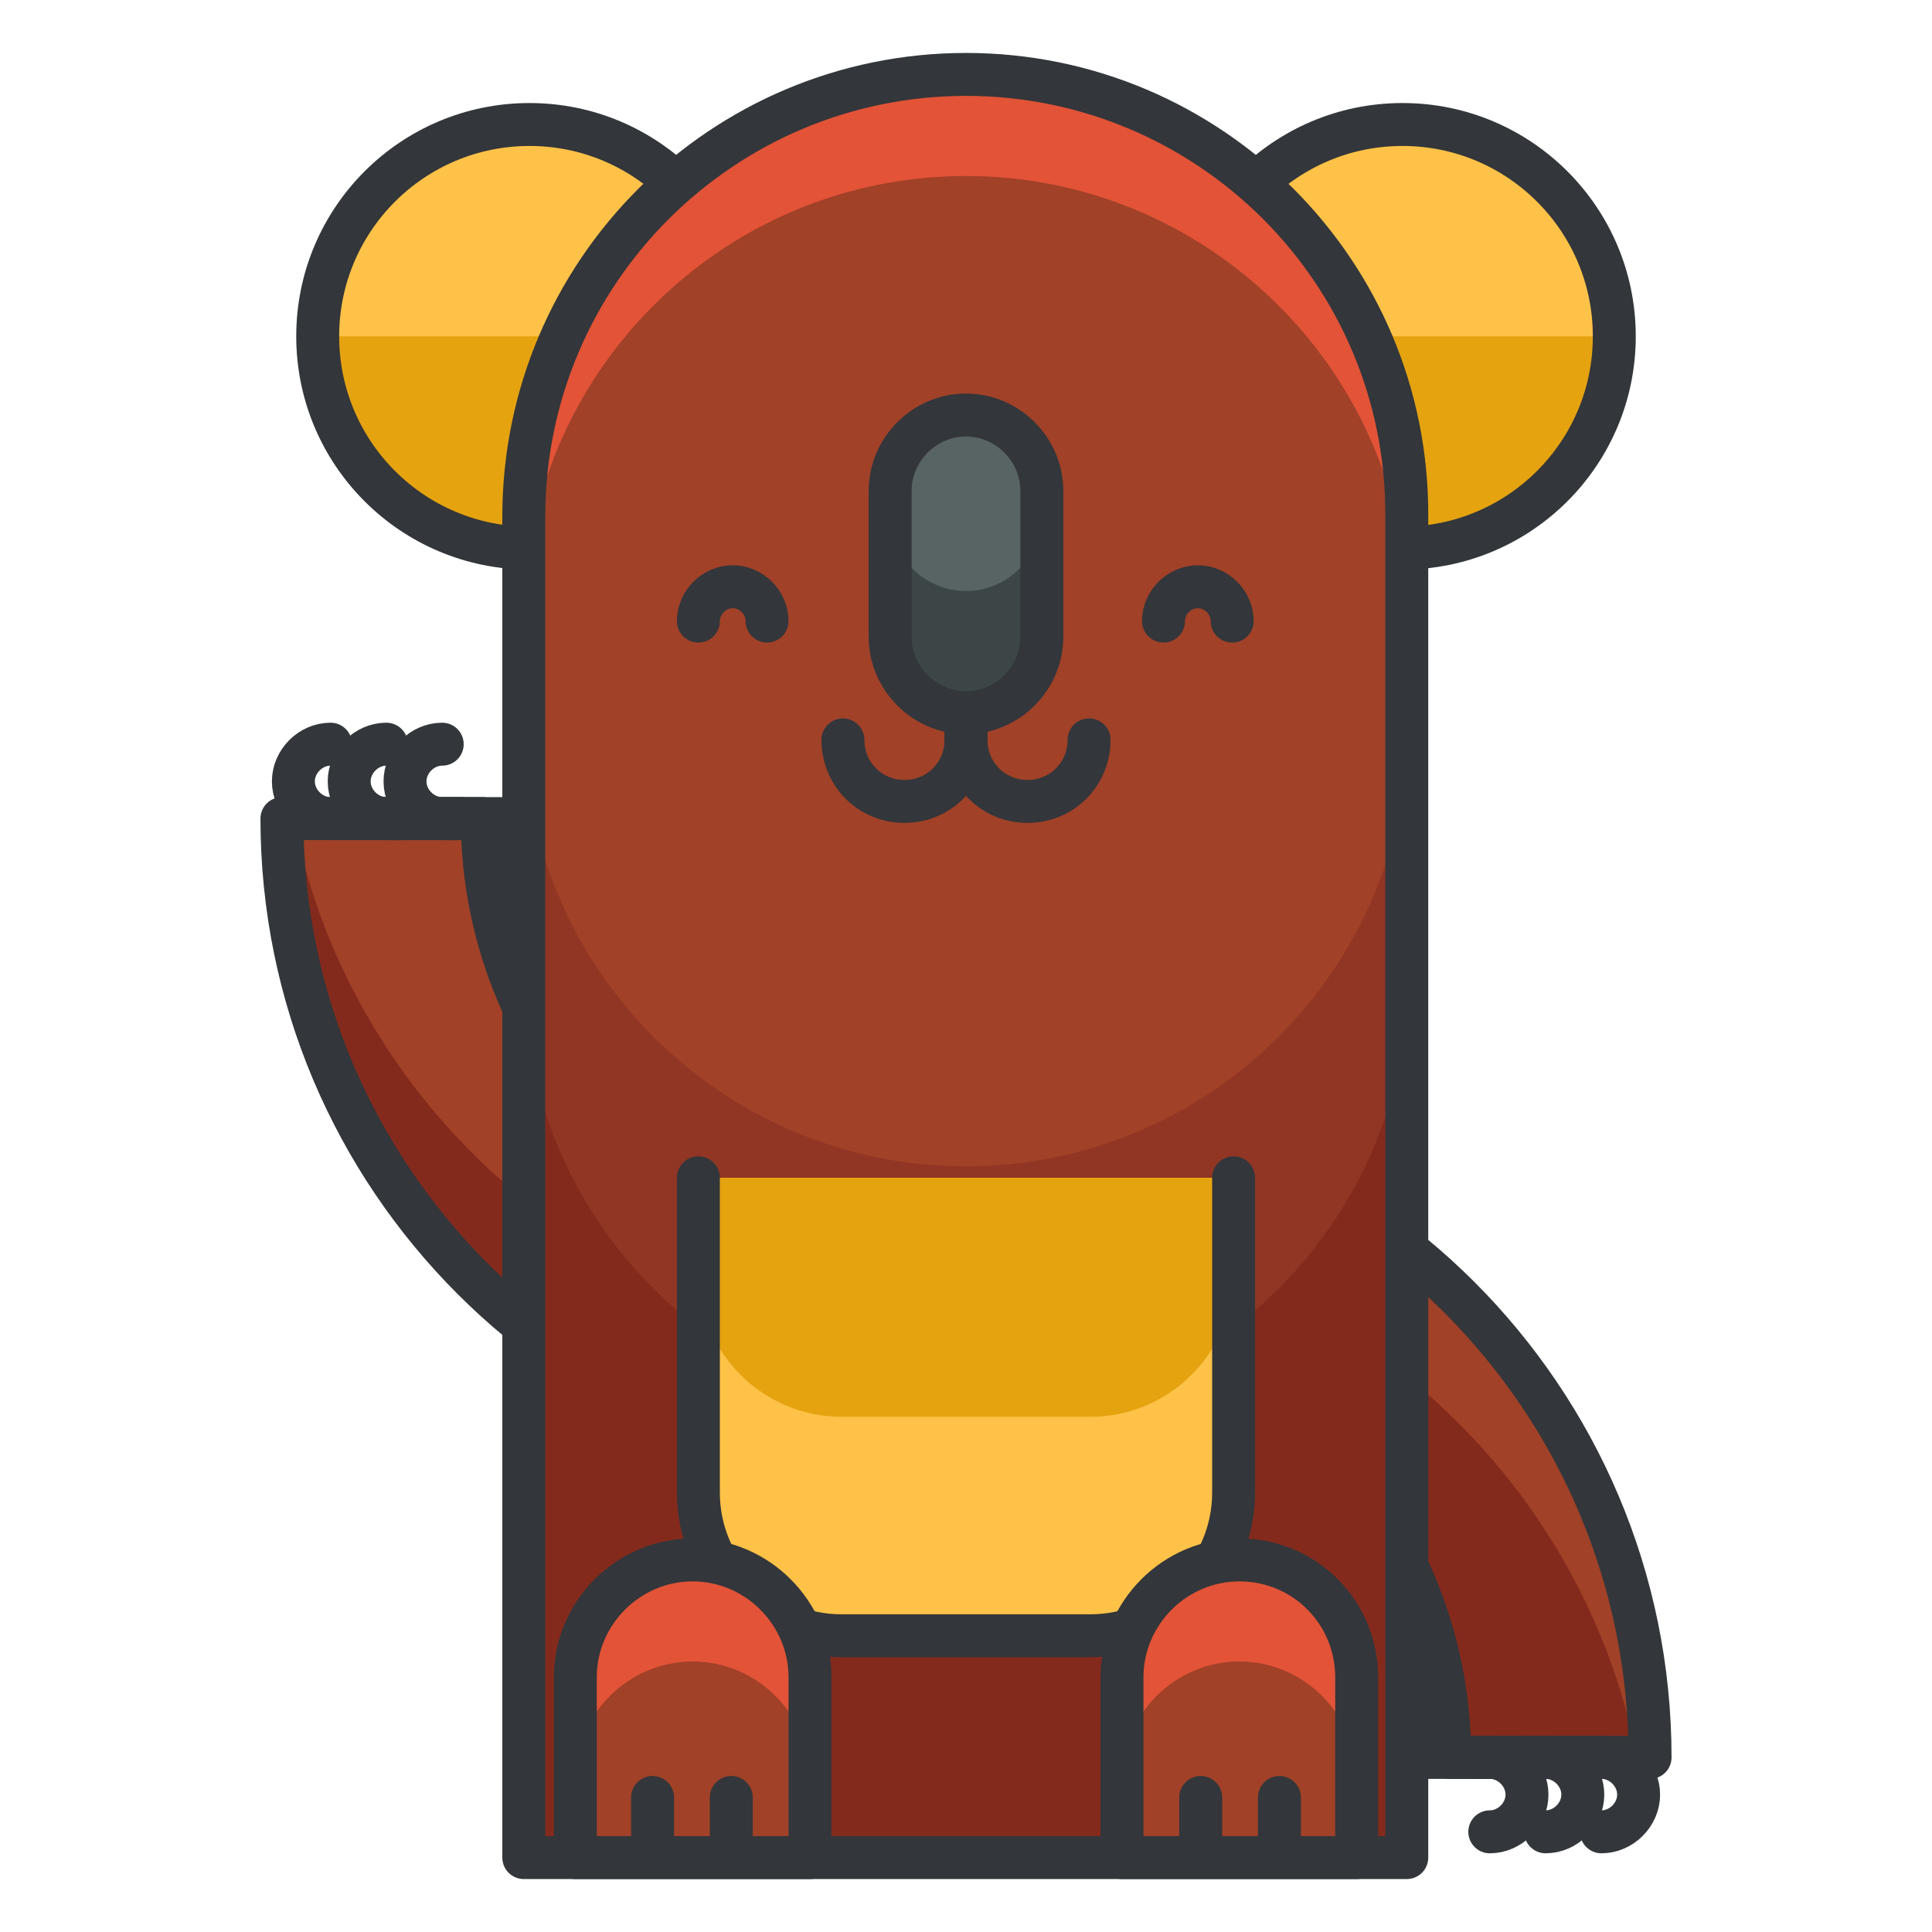 <?xml version="1.0" encoding="utf-8"?>
<!-- Generator: Adobe Illustrator 16.0.0, SVG Export Plug-In . SVG Version: 6.00 Build 0)  -->
<!DOCTYPE svg PUBLIC "-//W3C//DTD SVG 1.1//EN" "http://www.w3.org/Graphics/SVG/1.1/DTD/svg11.dtd">
<svg version="1.1" id="Layer_1" xmlns="http://www.w3.org/2000/svg" xmlns:xlink="http://www.w3.org/1999/xlink" x="0px" y="0px"
	 width="135px" height="135px" viewBox="0 0 135 135" enable-background="new 0 0 135 135" xml:space="preserve">
<g>
	<g>
		<g>
			<g>
				<g>
					<g>
						<path fill="#842A1C" d="M65.2,102.7c-25.1,0-45.5-20.4-45.5-45.5h14c0,17.3,14.1,31.4,31.4,31.4"/>
					</g>
					<path fill="#A04128" d="M65.2,88.6c-17.3,0-31.4-14.1-31.4-31.4H20.5c4.1,20.9,22.6,36.7,44.6,36.7"/>
					<g>
						
							<path fill="none" stroke="#33363A" stroke-width="3" stroke-linecap="round" stroke-linejoin="round" stroke-miterlimit="10" d="
							M65.2,102.7c-25.1,0-45.5-20.4-45.5-45.5h14c0,17.3,14.1,31.4,31.4,31.4"/>
					</g>
					<g>
						<g>
							
								<path fill="none" stroke="#33363A" stroke-width="3" stroke-linecap="round" stroke-linejoin="round" stroke-miterlimit="10" d="
								M30.4,52.8"/>
							
								<path fill="none" stroke="#33363A" stroke-width="3" stroke-linecap="round" stroke-linejoin="round" stroke-miterlimit="10" d="
								M23.1,52c-1.4,0-2.6,1.2-2.6,2.6l0,0c0,1.4,1.2,2.6,2.6,2.6h5.2"/>
							
								<path fill="none" stroke="#33363A" stroke-width="3" stroke-linecap="round" stroke-linejoin="round" stroke-miterlimit="10" d="
								M27,52c-1.4,0-2.6,1.2-2.6,2.6l0,0c0,1.4,1.2,2.6,2.6,2.6h5.2"/>
							
								<path fill="none" stroke="#33363A" stroke-width="3" stroke-linecap="round" stroke-linejoin="round" stroke-miterlimit="10" d="
								M30.9,52c-1.4,0-2.6,1.2-2.6,2.6l0,0c0,1.4,1.2,2.6,2.6,2.6h5.2"/>
						</g>
					</g>
				</g>
				<g>
					<g>
						<path fill="#A04128" d="M69.8,77.3c25.1,0,45.5,20.4,45.5,45.5h-14c0-17.3-14.1-31.4-31.4-31.4"/>
					</g>
					<path fill="#842A1C" d="M69.8,91.4c17.3,0,31.4,14.1,31.4,31.4h13.2c-4.1-20.9-22.6-36.7-44.6-36.7"/>
					<g>
						
							<path fill="none" stroke="#33363A" stroke-width="3" stroke-linecap="round" stroke-linejoin="round" stroke-miterlimit="10" d="
							M69.8,77.3c25.1,0,45.5,20.4,45.5,45.5h-14c0-17.3-14.1-31.4-31.4-31.4"/>
					</g>
					<g>
						<g>
							
								<path fill="none" stroke="#33363A" stroke-width="3" stroke-linecap="round" stroke-linejoin="round" stroke-miterlimit="10" d="
								M104.6,127.2"/>
							
								<path fill="none" stroke="#33363A" stroke-width="3" stroke-linecap="round" stroke-linejoin="round" stroke-miterlimit="10" d="
								M111.9,128c1.4,0,2.6-1.2,2.6-2.6l0,0c0-1.4-1.2-2.6-2.6-2.6h-5.2"/>
							
								<path fill="none" stroke="#33363A" stroke-width="3" stroke-linecap="round" stroke-linejoin="round" stroke-miterlimit="10" d="
								M108,128c1.4,0,2.6-1.2,2.6-2.6l0,0c0-1.4-1.2-2.6-2.6-2.6h-5.2"/>
							
								<path fill="none" stroke="#33363A" stroke-width="3" stroke-linecap="round" stroke-linejoin="round" stroke-miterlimit="10" d="
								M104.1,128c1.4,0,2.6-1.2,2.6-2.6l0,0c0-1.4-1.2-2.6-2.6-2.6h-5.2"/>
						</g>
					</g>
				</g>
			</g>
			<g>
				<g>
					<circle fill="#FFC248" cx="37" cy="23.5" r="14.8"/>
					<path fill="#E5A310" d="M51.8,23.5c0,8.2-6.6,14.8-14.8,14.8c-8.2,0-14.8-6.6-14.8-14.8"/>
					
						<circle fill="none" stroke="#33363A" stroke-width="3" stroke-linecap="round" stroke-linejoin="round" stroke-miterlimit="10" cx="37" cy="23.5" r="14.8"/>
				</g>
				<g>
					<circle fill="#FFC248" cx="98" cy="23.5" r="14.8"/>
					<path fill="#E5A310" d="M112.8,23.5c0,8.2-6.6,14.8-14.8,14.8s-14.8-6.6-14.8-14.8"/>
					
						<circle fill="none" stroke="#33363A" stroke-width="3" stroke-linecap="round" stroke-linejoin="round" stroke-miterlimit="10" cx="98" cy="23.5" r="14.8"/>
				</g>
			</g>
			<g>
				<path fill="#842A1C" d="M67.5,5.2c-17,0-30.9,13.8-30.9,30.9v93.7h61.7V36.1C98.4,19,84.5,5.2,67.5,5.2z"/>
				<path fill="#913624" d="M67.5,22.8c-17,0-30.9,13.8-30.9,30.9v14.5c0,17,13.8,30.9,30.9,30.9c17,0,30.9-13.8,30.9-30.9V53.7
					C98.4,36.6,84.5,22.8,67.5,22.8z"/>
				<path fill="#A04128" d="M67.5,5.2c-17,0-30.9,13.8-30.9,30.9v14.5c0,17,13.8,30.9,30.9,30.9c17,0,30.9-13.8,30.9-30.9V36.1
					C98.4,19,84.5,5.2,67.5,5.2z"/>
				<path fill="#FFC248" d="M86.2,82.3v22c0,5.5-4.5,10-10,10H58.8c-5.5,0-10-4.5-10-10v-22"/>
				<path fill="#E5A310" d="M48.8,82.3v6.7c0,5.5,4.5,10,10,10h17.4c5.5,0,10-4.5,10-10v-6.7"/>
				
					<path fill="none" stroke="#33363A" stroke-width="3" stroke-linecap="round" stroke-linejoin="round" stroke-miterlimit="10" d="
					M86.2,82.3v22c0,5.5-4.5,10-10,10H58.8c-5.5,0-10-4.5-10-10v-22"/>
				<path fill="#E25337" d="M67.5,5.2c-17,0-30.9,13.8-30.9,30.9v7.1c0-17,13.8-30.9,30.9-30.9c17,0,30.9,13.8,30.9,30.9v-7.1
					C98.4,19,84.5,5.2,67.5,5.2z"/>
				
					<path fill="none" stroke="#33363A" stroke-width="3" stroke-linecap="round" stroke-linejoin="round" stroke-miterlimit="10" d="
					M67.5,5.2c-17,0-30.9,13.8-30.9,30.9v93.7h61.7V36.1C98.4,19,84.5,5.2,67.5,5.2z"/>
			</g>
			<g>
				<g>
					<g>
						<path fill="#A04128" d="M48.4,109c-4.5,0-8.2,3.7-8.2,8.2v12.6h16.4v-12.6C56.6,112.7,52.9,109,48.4,109z"/>
						<path fill="#E25337" d="M48.4,109c-4.5,0-8.2,3.7-8.2,8.2v7.1c0-4.5,3.7-8.2,8.2-8.2c4.5,0,8.2,3.7,8.2,8.2v-7.1
							C56.6,112.7,52.9,109,48.4,109z"/>
						
							<path fill="none" stroke="#33363A" stroke-width="3" stroke-linecap="round" stroke-linejoin="round" stroke-miterlimit="10" d="
							M48.4,109c-4.5,0-8.2,3.7-8.2,8.2v12.6h16.4v-12.6C56.6,112.7,52.9,109,48.4,109z"/>
					</g>
					<g>
						
							<line fill="none" stroke="#33363A" stroke-width="3" stroke-linecap="round" stroke-linejoin="round" stroke-miterlimit="10" x1="45.6" y1="125.6" x2="45.6" y2="129"/>
						
							<line fill="none" stroke="#33363A" stroke-width="3" stroke-linecap="round" stroke-linejoin="round" stroke-miterlimit="10" x1="51.1" y1="125.6" x2="51.1" y2="129"/>
					</g>
				</g>
				<g>
					<g>
						<path fill="#A04128" d="M86.6,109c-4.5,0-8.2,3.7-8.2,8.2v12.6h16.4v-12.6C94.8,112.7,91.2,109,86.6,109z"/>
						<path fill="#E25337" d="M86.6,109c-4.5,0-8.2,3.7-8.2,8.2v7.1c0-4.5,3.7-8.2,8.2-8.2s8.2,3.7,8.2,8.2v-7.1
							C94.8,112.7,91.2,109,86.6,109z"/>
						
							<path fill="none" stroke="#33363A" stroke-width="3" stroke-linecap="round" stroke-linejoin="round" stroke-miterlimit="10" d="
							M86.6,109c-4.5,0-8.2,3.7-8.2,8.2v12.6h16.4v-12.6C94.8,112.7,91.2,109,86.6,109z"/>
					</g>
					<g>
						
							<line fill="none" stroke="#33363A" stroke-width="3" stroke-linecap="round" stroke-linejoin="round" stroke-miterlimit="10" x1="83.9" y1="125.6" x2="83.9" y2="129"/>
						
							<line fill="none" stroke="#33363A" stroke-width="3" stroke-linecap="round" stroke-linejoin="round" stroke-miterlimit="10" x1="89.4" y1="125.6" x2="89.4" y2="129"/>
					</g>
				</g>
			</g>
			<g>
				<g>
					
						<path fill="none" stroke="#33363A" stroke-width="3" stroke-linecap="round" stroke-linejoin="round" stroke-miterlimit="10" d="
						M67.5,47.8v3.9c0,2.4-1.9,4.3-4.3,4.3l0,0c-2.4,0-4.3-1.9-4.3-4.3"/>
					
						<path fill="none" stroke="#33363A" stroke-width="3" stroke-linecap="round" stroke-linejoin="round" stroke-miterlimit="10" d="
						M67.5,47.8v3.9c0,2.4,1.9,4.3,4.3,4.3l0,0c2.4,0,4.3-1.9,4.3-4.3"/>
				</g>
				<g>
					
						<path fill="none" stroke="#33363A" stroke-width="3" stroke-linecap="round" stroke-linejoin="round" stroke-miterlimit="10" d="
						M81.3,43.4c0-1.3,1.1-2.4,2.4-2.4c1.3,0,2.4,1.1,2.4,2.4"/>
					
						<path fill="none" stroke="#33363A" stroke-width="3" stroke-linecap="round" stroke-linejoin="round" stroke-miterlimit="10" d="
						M48.8,43.4c0-1.3,1.1-2.4,2.4-2.4c1.3,0,2.4,1.1,2.4,2.4"/>
				</g>
				
					<line fill="none" stroke="#33363A" stroke-width="3" stroke-linecap="round" stroke-linejoin="round" stroke-miterlimit="10" x1="64.2" y1="45.7" x2="70.7" y2="45.7"/>
			</g>
		</g>
	</g>
	<path fill="#3D4647" d="M72.8,44.5c0,2.9-2.4,5.3-5.3,5.3l0,0c-2.9,0-5.3-2.4-5.3-5.3V34.3c0-2.9,2.4-5.3,5.3-5.3l0,0
		c2.9,0,5.3,2.4,5.3,5.3V44.5z"/>
	<path fill="#586363" d="M67.5,28.9c-2.9,0-5.3,2.4-5.3,5.3V36c0,2.9,2.4,5.3,5.3,5.3c2.9,0,5.3-2.4,5.3-5.3v-1.7
		C72.8,31.3,70.4,28.9,67.5,28.9z"/>
	<path fill="none" stroke="#33363A" stroke-width="3" stroke-linecap="round" stroke-linejoin="round" stroke-miterlimit="10" d="
		M72.8,44.5c0,2.9-2.4,5.3-5.3,5.3l0,0c-2.9,0-5.3-2.4-5.3-5.3V34.3c0-2.9,2.4-5.3,5.3-5.3l0,0c2.9,0,5.3,2.4,5.3,5.3V44.5z"/>
</g>
</svg>
